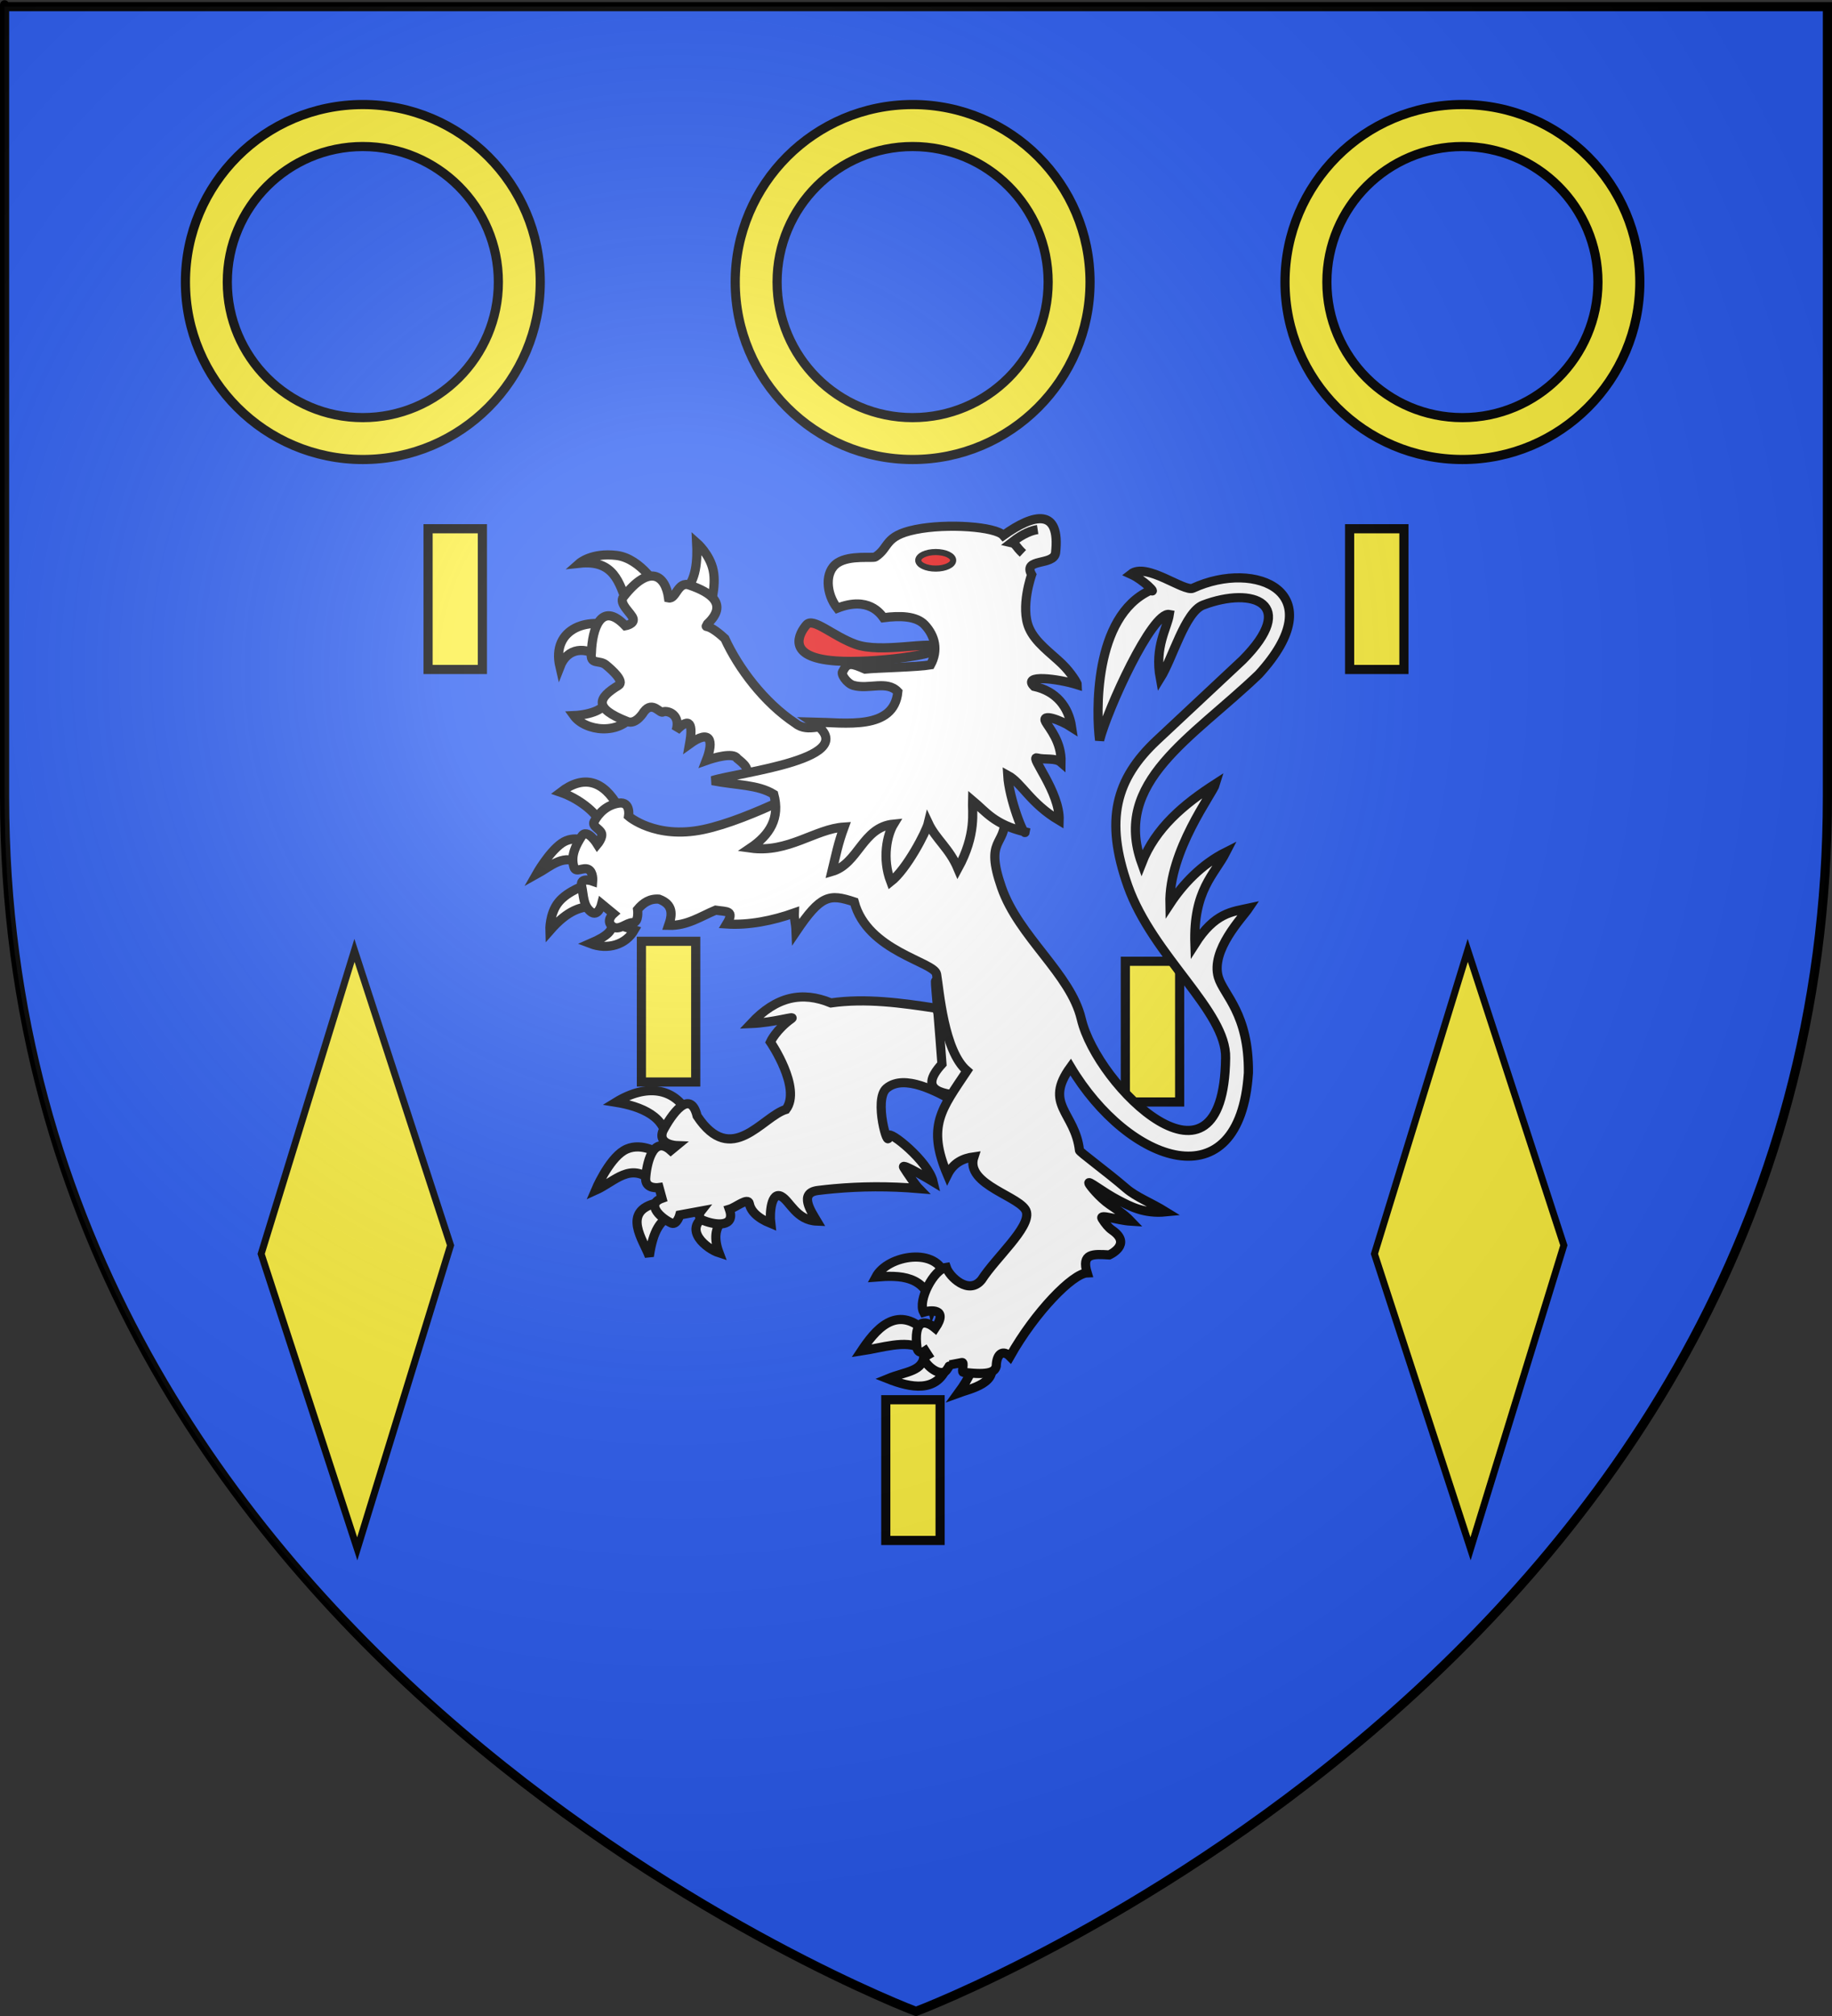 <?xml version="1.0" encoding="UTF-8" standalone="no"?>
<svg
   xmlns:dc="http://purl.org/dc/elements/1.1/"
   xmlns:cc="http://web.resource.org/cc/"
   xmlns:rdf="http://www.w3.org/1999/02/22-rdf-syntax-ns#"
   xmlns:svg="http://www.w3.org/2000/svg"
   xmlns="http://www.w3.org/2000/svg"
   xmlns:xlink="http://www.w3.org/1999/xlink"
   xmlns:sodipodi="http://sodipodi.sourceforge.net/DTD/sodipodi-0.dtd"
   xmlns:inkscape="http://www.inkscape.org/namespaces/inkscape"
   height="660"
   width="600"
   version="1.0"
   id="svg2"
   sodipodi:version="0.32"
   inkscape:version="0.44.1"
   sodipodi:docname="Blason ville fr Saint-Hilarion (Yvelines).svg"
   sodipodi:docbase="C:\Documents and Settings\Standard\Mes documents\aaaOuiqui\Blasons\Blasons Yvelines svg"
   inkscape:export-filename="/Users/olivier/Desktop/Blason Rouge/Blason_Vide_3D.png"
   inkscape:export-xdpi="144"
   inkscape:export-ydpi="144">
  <rect width="100%" height="100%" fill="#333333" stroke="none"/>
  <sodipodi:namedview
     inkscape:window-height="712"
     inkscape:window-width="1024"
     inkscape:pageshadow="2"
     inkscape:pageopacity="0.0"
     guidetolerance="10.0"
     gridtolerance="10.0"
     objecttolerance="10.0"
     borderopacity="1.0"
     bordercolor="#666666"
     pagecolor="#ffffff"
     id="base"
     showgrid="false"
     height="660px"
     inkscape:zoom="0.70710678"
     inkscape:cx="402.09776"
     inkscape:cy="342.18878"
     inkscape:window-x="-4"
     inkscape:window-y="-4"
     inkscape:current-layer="layer4"
     showguides="true"
     inkscape:guide-bbox="true" />
  <desc
     id="desc4">Flag of Canton of Valais (Wallis)</desc>
  <defs
     id="defs6">
    <linearGradient
       id="linearGradient2893">
      <stop
         style="stop-color:white;stop-opacity:0.314;"
         offset="0"
         id="stop2895" />
      <stop
         id="stop2897"
         offset="0.19"
         style="stop-color:white;stop-opacity:0.251;" />
      <stop
         style="stop-color:#6b6b6b;stop-opacity:0.125;"
         offset="0.6"
         id="stop2901" />
      <stop
         style="stop-color:black;stop-opacity:0.125;"
         offset="1"
         id="stop2899" />
    </linearGradient>
    <linearGradient
       id="linearGradient2885">
      <stop
         id="stop2887"
         offset="0"
         style="stop-color:white;stop-opacity:1;" />
      <stop
         style="stop-color:white;stop-opacity:1;"
         offset="0.229"
         id="stop2891" />
      <stop
         id="stop2889"
         offset="1"
         style="stop-color:black;stop-opacity:1;" />
    </linearGradient>
    <linearGradient
       id="linearGradient2955">
      <stop
         id="stop2867"
         offset="0"
         style="stop-color:#fd0000;stop-opacity:1;" />
      <stop
         style="stop-color:#e77275;stop-opacity:0.659;"
         offset="0.5"
         id="stop2873" />
      <stop
         style="stop-color:black;stop-opacity:0.323;"
         offset="1"
         id="stop2959" />
    </linearGradient>
    <radialGradient
       inkscape:collect="always"
       xlink:href="#linearGradient2955"
       id="radialGradient2961"
       cx="225.524"
       cy="218.901"
       fx="225.524"
       fy="218.901"
       r="300"
       gradientTransform="matrix(-4.167939e-4,2.183,-1.884,-3.599562e-4,615.597,-289.121)"
       gradientUnits="userSpaceOnUse" />
    <polygon
       id="star"
       transform="scale(53,53)"
       points="0,-1 0.588,0.809 -0.951,-0.309 0.951,-0.309 -0.588,0.809 0,-1 " />
    <clipPath
       id="clip">
      <path
         d="M 0,-200 L 0,600 L 300,600 L 300,-200 L 0,-200 z "
         id="path10" />
    </clipPath>
    <radialGradient
       inkscape:collect="always"
       xlink:href="#linearGradient2955"
       id="radialGradient1911"
       gradientUnits="userSpaceOnUse"
       gradientTransform="matrix(-4.167939e-4,2.183,-1.884,-3.599562e-4,615.597,-289.121)"
       cx="225.524"
       cy="218.901"
       fx="225.524"
       fy="218.901"
       r="300" />
    <radialGradient
       inkscape:collect="always"
       xlink:href="#linearGradient2955"
       id="radialGradient2865"
       gradientUnits="userSpaceOnUse"
       gradientTransform="matrix(0,1.749,-1.593,-1.049767e-7,551.788,-191.29)"
       cx="225.524"
       cy="218.901"
       fx="225.524"
       fy="218.901"
       r="300" />
    <radialGradient
       inkscape:collect="always"
       xlink:href="#linearGradient2955"
       id="radialGradient2871"
       gradientUnits="userSpaceOnUse"
       gradientTransform="matrix(0,1.386,-1.323,-5.741131e-8,-158.082,-109.541)"
       cx="225.524"
       cy="218.901"
       fx="225.524"
       fy="218.901"
       r="300" />
    <radialGradient
       inkscape:collect="always"
       xlink:href="#linearGradient2893"
       id="radialGradient3163"
       gradientUnits="userSpaceOnUse"
       gradientTransform="matrix(1.353,0,0,1.349,-77.629,-85.747)"
       cx="221.445"
       cy="226.331"
       fx="221.445"
       fy="226.331"
       r="300" />
    <linearGradient
       id="linearGradient8814">
      <stop
         id="stop8816"
         offset="0"
         style="stop-color:white;stop-opacity:0.314" />
      <stop
         id="stop8818"
         offset="0.19"
         style="stop-color:white;stop-opacity:0.251" />
      <stop
         id="stop8820"
         offset="0.6"
         style="stop-color:#6b6b6b;stop-opacity:0.125" />
      <stop
         id="stop8822"
         offset="1"
         style="stop-color:black;stop-opacity:0.125" />
    </linearGradient>
    <linearGradient
       id="linearGradient8806">
      <stop
         id="stop8808"
         offset="0"
         style="stop-color:white;stop-opacity:1" />
      <stop
         id="stop8810"
         offset="0.229"
         style="stop-color:white;stop-opacity:1" />
      <stop
         id="stop8812"
         offset="1"
         style="stop-color:black;stop-opacity:1" />
    </linearGradient>
    <linearGradient
       id="linearGradient8798">
      <stop
         id="stop8800"
         offset="0"
         style="stop-color:#fd0000;stop-opacity:1" />
      <stop
         id="stop8802"
         offset="0.5"
         style="stop-color:#e77275;stop-opacity:0.659" />
      <stop
         id="stop8804"
         offset="1"
         style="stop-color:black;stop-opacity:0.323" />
    </linearGradient>
    <radialGradient
       gradientTransform="matrix(-4.167939e-4,2.183,-1.884,-3.599562e-4,615.597,-289.121)"
       gradientUnits="userSpaceOnUse"
       xlink:href="#linearGradient2955"
       id="radialGradient8796"
       fy="218.901"
       fx="225.524"
       r="300"
       cy="218.901"
       cx="225.524" />
    <polygon
       id="polygon8794"
       transform="scale(53,53)"
       points="0,-1 0.588,0.809 -0.951,-0.309 0.951,-0.309 -0.588,0.809 0,-1 " />
    <clipPath
       id="clipPath8790">
      <path
         id="path8792"
         d="M 0,-200 L 0,600 L 300,600 L 300,-200 L 0,-200 z " />
    </clipPath>
    <radialGradient
       gradientTransform="matrix(-4.167939e-4,2.183,-1.884,-3.599562e-4,615.597,-289.121)"
       gradientUnits="userSpaceOnUse"
       xlink:href="#linearGradient2955"
       id="radialGradient8788"
       fy="218.901"
       fx="225.524"
       r="300"
       cy="218.901"
       cx="225.524" />
    <radialGradient
       gradientTransform="matrix(0,1.749,-1.593,-1.049767e-7,551.788,-191.29)"
       gradientUnits="userSpaceOnUse"
       xlink:href="#linearGradient2955"
       id="radialGradient8786"
       fy="218.901"
       fx="225.524"
       r="300"
       cy="218.901"
       cx="225.524" />
    <radialGradient
       gradientTransform="matrix(0,1.386,-1.323,-5.741131e-8,-158.082,-109.541)"
       gradientUnits="userSpaceOnUse"
       xlink:href="#linearGradient2955"
       id="radialGradient8784"
       fy="218.901"
       fx="225.524"
       r="300"
       cy="218.901"
       cx="225.524" />
    <radialGradient
       gradientTransform="matrix(1.353,0,0,1.349,-77.629,-85.747)"
       gradientUnits="userSpaceOnUse"
       xlink:href="#linearGradient2893"
       id="radialGradient8782"
       fy="226.331"
       fx="221.445"
       r="300"
       cy="226.331"
       cx="221.445" />
    <linearGradient
       x1="107.75"
       y1="191.963"
       x2="139.396"
       y2="166.385"
       id="linearGradient1800"
       xlink:href="#linearGradient1732"
       gradientUnits="userSpaceOnUse"
       gradientTransform="translate(-1.428571e-5,-5.714286e-5)" />
    <linearGradient
       x1="82.143"
       y1="264.167"
       x2="113.69"
       y2="258.413"
       id="linearGradient1590"
       xlink:href="#linearGradient1732"
       gradientUnits="userSpaceOnUse"
       gradientTransform="translate(-1.428571e-5,-5.714286e-5)" />
    <linearGradient
       x1="84.127"
       y1="260.595"
       x2="115.675"
       y2="257.619"
       id="linearGradient1598"
       xlink:href="#linearGradient1732"
       gradientUnits="userSpaceOnUse"
       gradientTransform="translate(-1.428571e-5,-5.714286e-5)" />
    <linearGradient
       x1="88.492"
       y1="297.103"
       x2="118.056"
       y2="280.635"
       id="linearGradient1606"
       xlink:href="#linearGradient1732"
       gradientUnits="userSpaceOnUse"
       gradientTransform="translate(-1.428571e-5,-5.714286e-5)" />
    <linearGradient
       x1="118.452"
       y1="312.778"
       x2="136.325"
       y2="294.722"
       id="linearGradient1614"
       xlink:href="#linearGradient1732"
       gradientUnits="userSpaceOnUse"
       gradientTransform="translate(-1.428571e-5,-5.714286e-5)" />
    <linearGradient
       x1="131.151"
       y1="395.317"
       x2="166.667"
       y2="415.357"
       id="linearGradient1622"
       xlink:href="#linearGradient1732"
       gradientUnits="userSpaceOnUse"
       gradientTransform="translate(-1.428571e-5,-5.714286e-5)" />
    <linearGradient
       x1="107.143"
       y1="225.278"
       x2="130.357"
       y2="242.341"
       id="linearGradient1582"
       xlink:href="#linearGradient1732"
       gradientUnits="userSpaceOnUse"
       gradientTransform="translate(-1.428571e-5,-5.714286e-5)" />
    <linearGradient
       x1="143.651"
       y1="488.968"
       x2="163.889"
       y2="454.048"
       id="linearGradient1642"
       xlink:href="#linearGradient1732"
       gradientUnits="userSpaceOnUse"
       gradientTransform="translate(-1.428571e-5,-5.714286e-5)" />
    <linearGradient
       x1="186.508"
       y1="491.746"
       x2="186.508"
       y2="458.413"
       id="linearGradient1650"
       xlink:href="#linearGradient1732"
       gradientUnits="userSpaceOnUse"
       gradientTransform="translate(-1.428571e-5,-5.714286e-5)" />
    <linearGradient
       x1="292.857"
       y1="493.73"
       x2="321.825"
       y2="513.175"
       id="linearGradient1658"
       xlink:href="#linearGradient1732"
       gradientUnits="userSpaceOnUse"
       gradientTransform="translate(-1.428571e-5,-5.714286e-5)" />
    <linearGradient
       x1="266.27"
       y1="534.206"
       x2="312.302"
       y2="534.603"
       id="linearGradient1666"
       xlink:href="#linearGradient1732"
       gradientUnits="userSpaceOnUse"
       gradientTransform="translate(-1.428571e-5,-5.714286e-5)" />
    <linearGradient
       x1="300"
       y1="566.746"
       x2="319.151"
       y2="547.595"
       id="linearGradient1674"
       xlink:href="#linearGradient1732"
       gradientUnits="userSpaceOnUse"
       gradientTransform="translate(-1.428571e-5,-5.714286e-5)" />
    <linearGradient
       x1="337.302"
       y1="571.111"
       x2="341.27"
       y2="546.905"
       id="linearGradient1682"
       xlink:href="#linearGradient1732"
       gradientUnits="userSpaceOnUse"
       gradientTransform="translate(-1.428571e-5,-5.714286e-5)" />
    <linearGradient
       x1="241.143"
       y1="51.421"
       x2="243.124"
       y2="48.303"
       id="linearGradient1397"
       xlink:href="#linearGradient1732"
       gradientUnits="userSpaceOnUse"
       gradientTransform="translate(75.923,47.102)" />
    <linearGradient
       id="linearGradient1732">
      <stop
         style="stop-color:white;stop-opacity:1"
         offset="0"
         id="stop1734" />
      <stop
         style="stop-color:white;stop-opacity:1"
         offset="1"
         id="stop1736" />
    </linearGradient>
    <linearGradient
       x1="177.338"
       y1="217.778"
       x2="211.83"
       y2="213.55"
       id="linearGradient1549"
       xlink:href="#linearGradient1732"
       gradientUnits="userSpaceOnUse"
       gradientTransform="translate(-1.428571e-5,-5.714286e-5)" />
    <linearGradient
       x1="124.585"
       y1="115.64"
       x2="157.2"
       y2="137.971"
       id="linearGradient1551"
       xlink:href="#linearGradient1732"
       gradientUnits="userSpaceOnUse"
       gradientTransform="translate(-1.428571e-5,-5.714286e-5)" />
    <linearGradient
       x1="87.547"
       y1="139.21"
       x2="124.361"
       y2="137.971"
       id="linearGradient1553"
       xlink:href="#linearGradient1732"
       gradientUnits="userSpaceOnUse"
       gradientTransform="translate(-1.428571e-5,-5.714286e-5)" />
    <linearGradient
       x1="112.239"
       y1="75.234"
       x2="137.605"
       y2="90.412"
       id="linearGradient1555"
       xlink:href="#linearGradient1732"
       gradientUnits="userSpaceOnUse"
       gradientTransform="translate(-1.428571e-5,-5.714286e-5)" />
    <linearGradient
       x1="179.583"
       y1="75.234"
       x2="193.021"
       y2="101.814"
       id="linearGradient1557"
       xlink:href="#linearGradient1732"
       gradientUnits="userSpaceOnUse"
       gradientTransform="translate(-1.428571e-5,-5.714286e-5)" />
    <linearGradient
       x1="270.496"
       y1="176.249"
       x2="296.929"
       y2="185.716"
       id="linearGradient1559"
       xlink:href="#linearGradient1732"
       gradientUnits="userSpaceOnUse"
       gradientTransform="translate(-1.428571e-5,-5.714286e-5)" />
    <linearGradient
       x1="94.281"
       y1="496.131"
       x2="124.137"
       y2="467.622"
       id="linearGradient1561"
       xlink:href="#linearGradient1732"
       gradientUnits="userSpaceOnUse"
       gradientTransform="translate(-1.428571e-5,-5.714286e-5)" />
    <linearGradient
       x1="171"
       y1="92.5"
       x2="180"
       y2="96.5"
       id="linearGradient2433"
       xlink:href="#linearGradient1732"
       gradientUnits="userSpaceOnUse" />
    <radialGradient
       r="300"
       fy="226.331"
       fx="221.445"
       cy="226.331"
       cx="221.445"
       gradientTransform="matrix(1.353,0,0,1.349,-77.629,-85.747)"
       gradientUnits="userSpaceOnUse"
       id="radialGradient2992"
       xlink:href="#linearGradient2893"
       inkscape:collect="always" />
    <radialGradient
       r="300"
       fy="218.901"
       fx="225.524"
       cy="218.901"
       cx="225.524"
       gradientTransform="matrix(0,1.386,-1.323,-5.741131e-8,-158.082,-109.541)"
       gradientUnits="userSpaceOnUse"
       id="radialGradient2990"
       xlink:href="#linearGradient2955"
       inkscape:collect="always" />
    <radialGradient
       r="300"
       fy="218.901"
       fx="225.524"
       cy="218.901"
       cx="225.524"
       gradientTransform="matrix(0,1.749,-1.593,-1.049767e-7,551.788,-191.29)"
       gradientUnits="userSpaceOnUse"
       id="radialGradient2988"
       xlink:href="#linearGradient2955"
       inkscape:collect="always" />
    <radialGradient
       r="300"
       fy="218.901"
       fx="225.524"
       cy="218.901"
       cx="225.524"
       gradientTransform="matrix(-4.167939e-4,2.183,-1.884,-3.599562e-4,615.597,-289.121)"
       gradientUnits="userSpaceOnUse"
       id="radialGradient2986"
       xlink:href="#linearGradient2955"
       inkscape:collect="always" />
    <clipPath
       id="clipPath2982">
      <path
         id="path2984"
         d="M 0,-200 L 0,600 L 300,600 L 300,-200 L 0,-200 z " />
    </clipPath>
    <polygon
       points="0,-1 0.588,0.809 -0.951,-0.309 0.951,-0.309 -0.588,0.809 0,-1 "
       transform="scale(53,53)"
       id="polygon2980" />
    <radialGradient
       gradientUnits="userSpaceOnUse"
       gradientTransform="matrix(-4.167939e-4,2.183,-1.884,-3.599562e-4,615.597,-289.121)"
       r="300"
       fy="218.901"
       fx="225.524"
       cy="218.901"
       cx="225.524"
       id="radialGradient2978"
       xlink:href="#linearGradient2955"
       inkscape:collect="always" />
    <linearGradient
       id="linearGradient2970">
      <stop
         style="stop-color:#fd0000;stop-opacity:1;"
         offset="0"
         id="stop2972" />
      <stop
         id="stop2974"
         offset="0.5"
         style="stop-color:#e77275;stop-opacity:0.659;" />
      <stop
         id="stop2976"
         offset="1"
         style="stop-color:black;stop-opacity:0.323;" />
    </linearGradient>
    <linearGradient
       id="linearGradient2962">
      <stop
         style="stop-color:white;stop-opacity:1;"
         offset="0"
         id="stop2964" />
      <stop
         id="stop2966"
         offset="0.229"
         style="stop-color:white;stop-opacity:1;" />
      <stop
         style="stop-color:black;stop-opacity:1;"
         offset="1"
         id="stop2968" />
    </linearGradient>
    <linearGradient
       id="linearGradient2952">
      <stop
         id="stop2954"
         offset="0"
         style="stop-color:white;stop-opacity:0.314;" />
      <stop
         style="stop-color:white;stop-opacity:0.251;"
         offset="0.19"
         id="stop2956" />
      <stop
         id="stop2958"
         offset="0.6"
         style="stop-color:#6b6b6b;stop-opacity:0.125;" />
      <stop
         id="stop2960"
         offset="1"
         style="stop-color:black;stop-opacity:0.125;" />
    </linearGradient>
  </defs>
  <g
     inkscape:groupmode="layer"
     id="layer3"
     inkscape:label="Fond écu"
     style="display:inline"
     sodipodi:insensitive="true">
    <path
       id="path11575"
       style="fill:#2b5df2;fill-opacity:0.994;fill-rule:evenodd;stroke:none;stroke-width:1px;stroke-linecap:butt;stroke-linejoin:miter;stroke-opacity:1;display:inline"
       d="M 299,658.5 C 299,658.5 597.5,546.18 597.5,260.728 C 597.5,-24.723 597.5,2.176 597.5,2.176 L 0.5,2.176 L 0.5,260.728 C 0.5,546.18 299,658.5 299,658.5 z "
       sodipodi:nodetypes="cccccc" />
  </g>
  <g
     inkscape:groupmode="layer"
     id="layer4"
     inkscape:label="Meubles"
     style="display:inline"
     sodipodi:insensitive="true">
    <g
       id="g5865"
       transform="matrix(0.903,0,0,0.903,31.355,-19.65)"
       style="stroke-width:3.321;stroke-miterlimit:4;stroke-dasharray:none">
      <path
         id="path4968"
         d="M 96.877,59.665 C 61.358,59.665 32.533,88.489 32.533,124.009 C 32.533,159.528 61.358,188.352 96.877,188.352 C 132.396,188.352 161.221,159.528 161.221,124.009 C 161.221,88.489 132.396,59.665 96.877,59.665 z M 96.877,74.884 C 124.005,74.884 146.033,96.881 146.033,124.009 C 146.033,151.137 124.005,173.165 96.877,173.165 C 69.749,173.165 47.721,151.137 47.721,124.009 C 47.721,96.881 69.749,74.884 96.877,74.884 z "
         style="fill:#fcef3c;fill-opacity:1;stroke:black;stroke-width:3.321;stroke-miterlimit:4;stroke-dasharray:none;stroke-opacity:1" />
      <path
         id="path5863"
         d="M 495.685,59.665 C 460.166,59.665 431.341,88.489 431.341,124.009 C 431.341,159.528 460.166,188.352 495.685,188.352 C 531.205,188.352 560.029,159.528 560.029,124.009 C 560.029,88.489 531.205,59.665 495.685,59.665 z M 495.685,74.884 C 522.813,74.884 544.841,96.881 544.841,124.009 C 544.841,151.137 522.813,173.165 495.685,173.165 C 468.557,173.165 446.529,151.137 446.529,124.009 C 446.529,96.881 468.557,74.884 495.685,74.884 z "
         style="fill:#fcef3c;fill-opacity:1;stroke:black;stroke-width:3.321;stroke-miterlimit:4;stroke-dasharray:none;stroke-opacity:1" />
      <path
         style="fill:#fcef3c;fill-opacity:1;stroke:black;stroke-width:3.321;stroke-miterlimit:4;stroke-dasharray:none;stroke-opacity:1"
         d="M 296.281,59.665 C 260.762,59.665 231.937,88.489 231.937,124.009 C 231.937,159.528 260.762,188.352 296.281,188.352 C 331.8,188.352 360.625,159.528 360.625,124.009 C 360.625,88.489 331.8,59.665 296.281,59.665 z M 296.281,74.884 C 323.409,74.884 345.437,96.881 345.437,124.009 C 345.437,151.137 323.409,173.165 296.281,173.165 C 269.153,173.165 247.125,151.137 247.125,124.009 C 247.125,96.881 269.153,74.884 296.281,74.884 z "
         id="path5861" />
    </g>
    <g
       id="g5874"
       transform="translate(1.021,0)"
       style="stroke-width:3;stroke-miterlimit:4;stroke-dasharray:none">
      <rect
         transform="matrix(0.294,-0.956,0.31,0.951,0,0)"
         y="349.824"
         x="-81.402"
         height="101.526"
         width="103.93"
         id="rect5870"
         style="fill:#fcef3c;fill-opacity:1;stroke:black;stroke-width:3.952;stroke-miterlimit:4;stroke-dasharray:none;stroke-opacity:1" />
      <rect
         style="fill:#fcef3c;fill-opacity:1;stroke:black;stroke-width:3.952;stroke-miterlimit:4;stroke-dasharray:none;stroke-opacity:1"
         id="rect5872"
         width="103.93"
         height="101.526"
         x="520.642"
         y="955.023"
         transform="matrix(0.294,-0.956,0.31,0.951,0,0)" />
    </g>
    <rect
       style="fill:#fcef3c;fill-opacity:1;stroke:black;stroke-width:3;stroke-miterlimit:4;stroke-dasharray:none;stroke-opacity:1"
       id="rect5884"
       width="17.788"
       height="46.072"
       x="290.106"
       y="458.246" />
    <rect
       style="fill:#fcef3c;fill-opacity:1;stroke:black;stroke-width:3;stroke-miterlimit:4;stroke-dasharray:none;stroke-opacity:1"
       id="rect5900"
       width="17.788"
       height="46.072"
       x="442.013"
       y="173.102" />
    <rect
       style="fill:#fcef3c;fill-opacity:1;stroke:black;stroke-width:3;stroke-miterlimit:4;stroke-dasharray:none;stroke-opacity:1"
       id="rect5902"
       width="17.788"
       height="46.072"
       x="140.199"
       y="173.102" />
    <rect
       style="fill:#fcef3c;fill-opacity:1;stroke:black;stroke-width:3;stroke-miterlimit:4;stroke-dasharray:none;stroke-opacity:1"
       id="rect5904"
       width="17.788"
       height="46.072"
       x="210.067"
       y="308.159" />
    <rect
       style="fill:#fcef3c;fill-opacity:1;stroke:black;stroke-width:3;stroke-miterlimit:4;stroke-dasharray:none;stroke-opacity:1"
       id="rect5906"
       width="17.788"
       height="46.072"
       x="368.559"
       y="314.703" />
  </g>
  <g
     inkscape:groupmode="layer"
     id="layer5"
     inkscape:label="Lion"
     style="display:inline"
     sodipodi:insensitive="true">
    <g
       id="g8627">
      <path
         d="M 207.687,233.495 C 203.044,240.947 191.601,239.385 187.944,234.294 C 187.944,234.294 195.284,234.022 197.874,230.922 C 201.389,226.715 202.054,226.341 202.57,227.257 L 207.687,233.495 z "
         style="fill:white;fill-opacity:1;fill-rule:evenodd;stroke:black;stroke-width:3;stroke-linecap:butt;stroke-linejoin:miter;stroke-miterlimit:4;stroke-dasharray:none;stroke-opacity:1;display:inline"
         id="path1994"
         sodipodi:nodetypes="ccscc" />
      <path
         d="M 196.812,215.422 C 191.825,211.526 185.81,211.972 183.378,218.301 C 180.419,205.627 193.054,201.22 203.849,205.986 L 196.812,215.422 z "
         style="fill:white;fill-opacity:1;fill-rule:evenodd;stroke:black;stroke-width:3;stroke-linecap:butt;stroke-linejoin:miter;stroke-miterlimit:4;stroke-dasharray:none;stroke-opacity:1;display:inline"
         id="path1996"
         sodipodi:nodetypes="cccc" />
      <path
         d="M 205.448,197.83 C 202.833,190.674 201.027,183.182 189.775,184.396 C 189.775,184.396 193.778,180.851 201.93,181.837 C 210.042,182.818 215.953,192.867 215.524,193.032 L 205.448,197.83 z "
         style="fill:white;fill-opacity:1;fill-rule:evenodd;stroke:black;stroke-width:3;stroke-linecap:butt;stroke-linejoin:miter;stroke-miterlimit:4;stroke-dasharray:none;stroke-opacity:1;display:inline"
         id="path1998"
         sodipodi:nodetypes="ccscc" />
      <path
         d="M 224.001,193.512 C 228.113,190.256 228.442,183.229 228.159,177.678 C 228.159,177.678 232.517,181.477 233.596,186.795 C 234.676,192.112 232.477,198.949 232.477,198.949 L 224.001,193.512 z "
         style="fill:white;fill-opacity:1;fill-rule:evenodd;stroke:black;stroke-width:3;stroke-linecap:butt;stroke-linejoin:miter;stroke-miterlimit:4;stroke-dasharray:none;stroke-opacity:1;display:inline"
         id="path2000"
         sodipodi:nodetypes="ccscc" />
      <path
         d="M 249.43,256.685 L 243.832,253.926 C 245.862,251.764 243.545,250.036 241.433,248.288 C 240.179,246.211 233.852,248.073 231.323,248.971 C 233.916,242.315 232.651,238.622 225.842,243.555 C 226.985,237.235 226.112,234.356 221.435,239.17 C 222.997,234.198 219.075,232.54 217.203,233.015 C 216.318,234.048 213.828,229.162 210.886,233.015 C 210.886,233.015 208.327,237.413 205.448,236.213 C 194.112,231.788 195.907,228.441 202.57,224.379 C 204.643,223.114 200.571,219.421 198.411,217.661 C 196.252,215.902 193.134,217.821 193.693,213.663 C 193.917,206.134 196.793,196.431 204.809,204.867 C 204.809,204.867 207.907,204.307 207.338,202.488 C 206.768,200.669 202.53,197.59 204.169,195.431 C 212.825,184.346 217.944,188.402 218.963,195.751 C 221.482,196.27 221.941,190.033 225.92,191.592 C 232.631,193.9 238.615,197.723 231.733,204.218 C 230.733,206.299 230.91,203.084 237.384,209.04 C 241.871,218.797 250.232,229.974 260.537,236.809 C 264.824,240.242 269.97,236.26 272.81,238.557 C 275.65,240.853 277.418,242.291 277.418,242.291 L 249.43,256.685 z "
         style="fill:white;fill-opacity:1;fill-rule:evenodd;stroke:black;stroke-width:3;stroke-linecap:butt;stroke-linejoin:miter;stroke-miterlimit:4;stroke-dasharray:none;stroke-opacity:1;display:inline"
         id="path2002"
         sodipodi:nodetypes="cccccccccssccsccccccscc" />
      <path
         d="M 218.088,374.087 C 218.707,365.652 209.803,362.156 201.69,360.856 C 211.75,354.688 220.818,356.2 225.212,364.362 L 218.088,374.087 z "
         style="fill:white;fill-opacity:1;fill-rule:evenodd;stroke:black;stroke-width:3;stroke-linecap:butt;stroke-linejoin:miter;stroke-miterlimit:4;stroke-dasharray:none;stroke-opacity:1;display:inline"
         id="path2004"
         sodipodi:nodetypes="cccc" />
      <path
         d="M 213.79,386.753 C 206.352,380.251 201.449,386.813 195.017,389.694 C 195.017,389.694 199.202,379.77 204.291,376.688 C 209.38,373.607 215.373,377.367 215.373,377.367 L 213.79,386.753 z "
         style="fill:white;fill-opacity:1;fill-rule:evenodd;stroke:black;stroke-width:3;stroke-linecap:butt;stroke-linejoin:miter;stroke-miterlimit:4;stroke-dasharray:none;stroke-opacity:1;display:inline"
         id="path2006" />
      <path
         d="M 219.445,398.175 C 216.44,399.575 213.867,402.703 212.659,411.294 C 210.833,406.196 203.292,396.422 215.288,393.793 L 219.445,398.175 z "
         style="fill:white;fill-opacity:1;fill-rule:evenodd;stroke:black;stroke-width:3;stroke-linecap:butt;stroke-linejoin:miter;stroke-miterlimit:4;stroke-dasharray:none;stroke-opacity:1;display:inline"
         id="path2008"
         sodipodi:nodetypes="cccc" />
      <path
         d="M 236.634,399.532 C 234.075,402.141 233.841,405.745 235.503,410.163 C 231.375,408.848 223.657,402.506 230.98,398.175 L 236.634,399.532 z "
         style="fill:white;fill-opacity:1;fill-rule:evenodd;stroke:black;stroke-width:3;stroke-linecap:butt;stroke-linejoin:miter;stroke-miterlimit:4;stroke-dasharray:none;stroke-opacity:1;display:inline"
         id="path2010"
         sodipodi:nodetypes="cccc" />
      <path
         d="M 272.135,328.341 C 262.732,324.469 254.277,326.161 245.95,335.094 C 253.681,334.776 260.706,332.416 259.235,333.467 C 254.154,337.095 252.311,341.13 252.311,341.13 C 252.311,341.13 262.62,356.242 257.423,363.199 C 249.619,365.532 239.574,382.332 228.319,365.354 C 226.02,356.074 219.794,365.08 217.115,370.234 C 215.309,374.808 221.604,375.043 221.604,375.043 L 219.68,376.628 C 213.772,371.285 211.649,381.422 211.451,385.997 C 211.531,389.436 215.851,388.794 215.851,388.794 L 216.812,392.303 C 211.158,394.326 216.897,399.094 220.001,400.46 C 221.74,401.02 222.637,397.753 222.637,397.753 L 229.601,396.471 C 229.601,396.471 227.835,398.699 230.634,399.659 C 234.519,401.175 240.958,401.813 238.881,395.901 C 241.042,395.263 245.024,391.84 245.429,394.082 C 245.826,396.282 247.855,398.668 252.425,400.54 C 252,397.048 252.616,389.986 255.877,391.677 C 258.695,393.139 260.78,399.5 267.546,399.773 C 265.692,396.658 261.463,390.535 267.868,389.737 C 269.618,389.519 271.387,389.33 273.176,389.169 C 281.903,388.384 291.104,388.29 300.936,389.114 C 299.98,388.138 297.052,383.954 295.972,382.161 C 294.885,380.354 305.596,386.854 305.596,386.854 C 304.004,380.095 291.042,369.794 291.042,371.845 C 291.042,377.025 286.028,359.953 290.342,356.307 C 296.241,351.322 307.228,357.712 312.122,360.26 C 314.482,357.646 318.208,353.461 316.699,350.57 C 313.777,344.971 309.109,337.987 306.743,330.105 C 295.34,328.358 283.648,326.71 272.135,328.341 z "
         style="fill:white;fill-opacity:1;fill-rule:evenodd;stroke:black;stroke-width:3;stroke-linecap:butt;stroke-linejoin:miter;stroke-miterlimit:4;stroke-dasharray:none;stroke-opacity:1;display:inline"
         id="path2012"
         sodipodi:nodetypes="ccsccccccccccccccscscsscsssscscc" />
      <path
         d="M 196.714,269.593 C 195.318,265.928 189.426,261.363 183.594,259.373 C 191.195,253.51 197.684,255.533 202.509,264.178 L 196.714,269.593 z "
         style="fill:white;fill-opacity:1;fill-rule:evenodd;stroke:black;stroke-width:3;stroke-linecap:butt;stroke-linejoin:miter;stroke-miterlimit:4;stroke-dasharray:none;stroke-opacity:1;display:inline"
         id="path2014"
         sodipodi:nodetypes="cccc" />
      <path
         d="M 190.607,283.051 C 184.783,279.019 180.4,283.633 175.679,286.217 C 175.679,286.217 179.756,278.993 183.94,276.067 C 188.002,273.226 192.416,275.587 192.416,275.587 L 190.607,283.051 z "
         style="fill:white;fill-opacity:1;fill-rule:evenodd;stroke:black;stroke-width:3;stroke-linecap:butt;stroke-linejoin:miter;stroke-miterlimit:4;stroke-dasharray:none;stroke-opacity:1;display:inline"
         id="path2016"
         sodipodi:nodetypes="ccscc" />
      <path
         d="M 194.565,296.735 C 190.46,296.774 186.09,297.767 180.09,304.651 C 180.09,304.651 179.892,299.138 182.917,295.377 C 185.942,291.617 192.19,289.61 192.19,289.61 L 194.565,296.735 z "
         style="fill:white;fill-opacity:1;fill-rule:evenodd;stroke:black;stroke-width:3;stroke-linecap:butt;stroke-linejoin:miter;stroke-miterlimit:4;stroke-dasharray:none;stroke-opacity:1;display:inline"
         id="path2018" />
      <path
         d="M 200.585,302.177 C 200.502,304.558 199.482,306.222 193.299,308.896 C 199.042,311.091 204.96,309.318 207.756,304.439 L 200.585,302.177 z "
         style="fill:white;fill-opacity:1;fill-rule:evenodd;stroke:black;stroke-width:3;stroke-linecap:butt;stroke-linejoin:miter;stroke-miterlimit:4;stroke-dasharray:none;stroke-opacity:1;display:inline"
         id="path2020"
         sodipodi:nodetypes="cccc" />
      <path
         d="M 317.38,445.643 C 319.375,446.923 317.811,450.614 313.83,456.077 C 317.336,454.785 328.343,452.631 323.713,445.191 L 317.38,445.643 z "
         style="fill:white;fill-opacity:1;fill-rule:evenodd;stroke:black;stroke-width:3;stroke-linecap:butt;stroke-linejoin:miter;stroke-miterlimit:4;stroke-dasharray:none;stroke-opacity:1;display:inline"
         id="path2022"
         sodipodi:nodetypes="cccc" />
      <path
         d="M 302.734,443.24 C 302.482,449.108 296.948,448.829 290.746,451.383 C 298.333,454.399 306.695,455.993 310.142,447.482 L 302.734,443.24 z "
         style="fill:white;fill-opacity:1;fill-rule:evenodd;stroke:black;stroke-width:3;stroke-linecap:butt;stroke-linejoin:miter;stroke-miterlimit:4;stroke-dasharray:none;stroke-opacity:1;display:inline"
         id="path2024"
         sodipodi:nodetypes="cccc" />
      <path
         d="M 301.547,441.375 C 296.576,438.575 288.798,441.274 282.096,442.28 C 286.391,435.832 293.494,426.618 303.131,435.947 L 301.547,441.375 z "
         style="fill:white;fill-opacity:1;fill-rule:evenodd;stroke:black;stroke-width:3;stroke-linecap:butt;stroke-linejoin:miter;stroke-miterlimit:4;stroke-dasharray:none;stroke-opacity:1;display:inline"
         id="path2026"
         sodipodi:nodetypes="cccc" />
      <path
         d="M 305.392,428.031 C 303.318,417.481 294.689,417.432 286.846,418.079 C 290.732,410.739 307.181,408.171 309.464,417.853 L 305.392,428.031 z "
         style="fill:white;fill-opacity:1;fill-rule:evenodd;stroke:black;stroke-width:3;stroke-linecap:butt;stroke-linejoin:miter;stroke-miterlimit:4;stroke-dasharray:none;stroke-opacity:1;display:inline"
         id="path2028"
         sodipodi:nodetypes="cccc" />
      <path
         d="M 308.5,348.333 C 299.947,357.742 309.955,358.128 316.042,358.938 C 318.363,356.322 318.066,353.188 316.699,350.57 C 304.89,327.868 304.858,298.825 308.5,348.333 z "
         style="fill:white;fill-opacity:1;fill-rule:evenodd;stroke:black;stroke-width:3;stroke-linecap:butt;stroke-linejoin:miter;stroke-miterlimit:4;stroke-dasharray:none;stroke-opacity:1"
         id="path3914"
         sodipodi:nodetypes="cccc" />
      <path
         d="M 269.656,255.231 C 269.656,255.231 246.021,268.295 230.301,271.575 C 214.582,274.855 205.874,267.218 205.874,267.218 C 205.874,267.218 206.666,262.355 202.708,262.921 C 198.749,263.486 196.035,266.201 194.565,269.028 C 193.83,270.441 196.318,271.289 196.954,272.689 C 197.59,274.088 195.653,276.393 195.653,276.393 C 195.653,276.393 192.303,270.95 190.494,273.777 C 188.684,276.605 186.762,280.11 188.006,283.955 C 188.628,285.878 190.946,283.786 192.657,284.606 C 194.367,285.426 194.113,288.479 194.113,288.479 C 194.113,288.479 189.815,286.952 190.494,290.062 C 191.172,293.172 190.946,296.395 193.434,298.431 C 195.922,300.466 197.053,295.943 197.053,295.943 L 200.898,299.109 C 200.898,299.109 198.297,301.371 200.446,303.181 C 202.594,304.99 205.082,302.046 207.231,302.046 C 209.38,302.046 208.814,297.749 208.814,297.749 C 210.626,295.568 212.811,294.132 215.826,294.356 C 220.556,296.119 220.223,299.4 218.992,302.951 C 225.027,303.109 229.448,300.037 234.372,297.975 C 238.091,298.541 240.709,297.973 237.991,302.498 C 245.157,302.979 253.061,301.404 260.157,298.88 C 260.063,301.192 260.597,301.676 260.722,304.986 C 268.865,292.924 271.631,292.55 279.773,295.264 C 284.046,311.508 306.041,314.859 306.736,318.928 C 307.689,324.503 309.111,344.091 316.701,350.565 C 308.32,363.137 303.516,368.637 310.291,384.605 C 312.213,380.709 315.341,379.222 318.963,378.724 C 315.832,388.015 335.015,391.799 336.182,396.818 C 337.379,401.971 326.228,411.62 321.473,418.984 C 317.291,424.161 310.909,417.935 309.916,414.913 C 305.844,415.516 300.473,425.724 302.495,429.575 C 304.51,428.925 310.831,428.133 306.297,434.816 C 302.686,431.788 299.173,432.185 300.339,441.359 C 300.904,443.675 303.023,442.239 303.023,442.239 L 303.928,443.639 C 303.086,444.178 302.271,443.404 302.624,444.828 C 303.16,446.988 308.117,451.176 310.069,448.467 C 310.82,447.423 311.051,446.819 311.081,446.824 L 315.04,446.067 C 315.967,445.889 314.845,449.09 315.449,449.244 C 324.398,450.398 325.858,448.954 326.283,447.266 C 326.379,443.113 328.53,441.795 330.787,444.092 C 338.989,429.521 351.312,416.898 356.056,416.722 C 354.093,410.265 357.944,410.515 363.294,410.841 C 363.294,410.841 371.039,407.37 364.199,402.699 C 363.095,401.945 361.998,400.624 360.963,398.975 C 359.895,397.271 365.882,399.518 370.386,399.796 C 368.18,397.467 364.653,395.217 363.426,394.367 C 360.022,392.009 356.951,388.137 356.656,387.47 C 356.014,386.022 361.054,390.229 366.441,393.01 C 370.048,394.872 374.685,397.45 381.839,396.739 C 377.042,393.769 372.155,391.943 368.8,389.044 C 362.461,383.569 353.259,376.915 353.539,376.573 C 352.101,364.105 341.661,361.653 350.628,349.321 C 369.583,381.075 406.086,394.036 408.869,351.243 C 409.064,331.785 400.75,325.745 399.03,319.918 C 396.416,311.062 407.015,300.233 408.982,297.3 C 403.537,298.483 397.842,298.81 391.34,309.061 C 390.766,291.346 397.738,286.359 401.533,278.943 C 393.433,282.996 387.313,289.605 383.155,295.928 C 382.764,278.386 397.189,259.821 398.125,256.588 C 387.653,263.334 378.414,271.067 373.924,282.598 C 364.336,255.854 390.191,241.881 412.247,220.767 C 436.805,193.908 411.289,183.057 390.702,192.559 C 387.813,193.893 375.412,183.962 370.38,187.963 C 374.408,189.779 379.168,194.544 376.778,193.252 C 357.98,201.779 359.033,233.754 360.127,242.34 C 362.626,232.392 377.335,200.086 382.969,201.163 C 382.295,205.597 378.074,211.693 379.998,222.057 C 384.075,215.533 388.083,200.337 394.048,198.077 C 410.435,191.868 425.372,197.603 406.946,216.102 L 378.9,242.339 C 365.374,254.992 361.749,268.439 369.401,290.062 C 377.553,313.1 401.786,331.088 401.405,346.381 C 400.741,396.026 359.342,355.73 354.134,333.602 C 350.662,318.853 333.636,306.715 328.01,290.515 C 322.384,274.315 329.367,277.17 329.141,267.671 C 328.915,258.171 327.105,252.517 327.105,252.517 L 269.656,255.231 z "
         style="fill:white;fill-opacity:1;fill-rule:evenodd;stroke:black;stroke-width:3;stroke-linecap:butt;stroke-linejoin:miter;stroke-miterlimit:4;stroke-dasharray:none;stroke-opacity:1;display:inline"
         id="path2030"
         sodipodi:nodetypes="cscssscssscssccssccccccccscccscccccccsscccccccsscssscscccscccccccscccccsccscssscc" />
      <path
         d="M 308.285,211.904 C 307.421,214.329 286.096,217.249 273.739,216.382 C 256.973,215.205 261.854,207.187 264.143,204.547 C 266.326,202.031 272.651,208.163 280.095,210.902 C 288.732,214.081 304.757,209.646 308.285,211.904 z "
         style="fill:#e20909;fill-opacity:0.995;fill-rule:evenodd;stroke:black;stroke-width:3;stroke-linecap:butt;stroke-linejoin:miter;stroke-miterlimit:4;stroke-dasharray:none;stroke-opacity:1;display:inline"
         id="path2032"
         sodipodi:nodetypes="csssc" />
      <path
         d="M 302.847,204.547 C 300.122,201.65 294.768,201.503 289.333,202.228 C 288.422,200.986 284.438,195.105 274.219,199.109 C 270.536,194.439 269.918,187.067 274.379,184.236 C 278.46,181.645 285.879,182.843 286.694,182.316 C 291.468,179.229 289.4,175.483 299.808,173.36 C 310.284,171.223 326.177,172.444 328.596,175.279 C 338.685,168.048 347.394,166.181 345.709,181.037 C 345.015,185.308 334.824,182.644 337.879,188.118 C 337.879,188.118 334.053,198.79 337.072,205.666 C 339.137,210.368 344.126,213.785 347.778,217.311 C 350.876,220.303 352.861,223.749 352.861,224.171 C 346.377,222.136 334.626,220.728 338.672,224.698 C 345.903,226.271 349.98,231.398 350.969,238.058 C 347.242,235.638 340.833,233.406 342.51,236.373 C 343.712,238.5 347.67,242.825 347.522,249.61 C 345.66,247.981 342.363,248.853 339.609,248.132 C 337.111,247.479 347.206,259.378 346.888,268.605 C 337.359,262.942 334.663,256.291 330.035,253.806 C 330.477,261.519 335.513,274.347 335.793,272.358 C 325.648,269.947 322.934,265.781 318.509,262.078 C 318.391,265.612 319.88,273.137 313.729,284.353 C 310.936,277.713 306.493,274.735 304.028,269.48 C 303.372,272.222 296.996,284.55 291.728,288.655 C 288.81,280.987 290.57,273.225 292.669,269.797 C 282.415,270.782 281.19,282.781 272.46,285.313 C 273.778,279.908 274.449,276.199 276.458,270.759 C 266.951,271.359 258.137,279.386 245.751,277.636 C 252.163,273.313 255.53,267.772 253.428,260.043 C 248.16,256.812 241.407,257.136 233.277,255.565 C 241.745,252.827 284.026,248.321 266.11,236.373 C 276.822,236.584 292.811,239.247 294.051,226.458 C 290.454,222.643 284.535,225.822 279.497,224.379 C 277.373,223.77 275.079,220.483 276.088,219.731 C 277.517,216.711 278.969,217.154 283.314,219.052 C 287.442,218.641 300.547,218.393 304.766,217.661 C 307.348,212.933 306.264,208.178 302.847,204.547 z "
         style="fill:white;fill-opacity:1;fill-rule:evenodd;stroke:black;stroke-width:3;stroke-linecap:butt;stroke-linejoin:miter;stroke-miterlimit:4;stroke-dasharray:none;stroke-opacity:1;display:inline"
         id="path2034"
         sodipodi:nodetypes="cccssscccsscccscscccccccccccccccscccc" />
      <path
         d="M 312.172,183.438 C 312.175,184.934 309.615,186.148 306.456,186.148 C 303.297,186.148 300.737,184.934 300.74,183.438 C 300.737,181.942 303.297,180.728 306.456,180.728 C 309.615,180.728 312.175,181.942 312.172,183.438 z "
         style="fill:#e20909;fill-opacity:0.995;fill-rule:evenodd;stroke:black;stroke-width:2;stroke-linecap:butt;stroke-linejoin:miter;stroke-miterlimit:4;stroke-dasharray:none;stroke-opacity:1;display:inline"
         id="path2036" />
      <path
         sodipodi:nodetypes="ccc"
         id="path2233"
         d="M 335.009,181.157 C 332.539,178.848 332.793,178.014 331.245,177.662 C 335.229,174.53 338.007,173.634 339.847,173.361"
         style="fill:white;fill-opacity:1;fill-rule:evenodd;stroke:black;stroke-width:3;stroke-linecap:butt;stroke-linejoin:miter;stroke-miterlimit:4;stroke-dasharray:none;stroke-opacity:1" />
    </g>
  </g>
  <g
     inkscape:groupmode="layer"
     id="layer1"
     inkscape:label="Contour final"
     sodipodi:insensitive="true">
    <path
       sodipodi:nodetypes="cccccc"
       d="M 300,658.5 C 300,658.5 1.5,546.18 1.5,260.728 C 1.5,-24.723 1.5,2.176 1.5,2.176 L 598.5,2.176 L 598.5,260.728 C 598.5,546.18 300,658.5 300,658.5 z "
       style="opacity:1;fill:none;fill-opacity:1;fill-rule:evenodd;stroke:black;stroke-width:3;stroke-linecap:butt;stroke-linejoin:miter;stroke-miterlimit:4;stroke-dasharray:none;stroke-opacity:1"
       id="path1411"
       inkscape:export-xdpi="144"
       inkscape:export-ydpi="144" />
  </g>
  <g
     inkscape:groupmode="layer"
     id="layer2"
     inkscape:label="Reflet final"
     sodipodi:insensitive="true"
     style="display:inline">
    <path
       sodipodi:nodetypes="cccccc"
       d="M 300,658.5 C 300,658.5 598.5,546.18 598.5,260.728 C 598.5,-24.723 598.5,2.176 598.5,2.176 L 1.5,2.176 L 1.5,260.728 C 1.5,546.18 300,658.5 300,658.5 z "
       style="opacity:1;fill:url(#radialGradient3163);fill-opacity:1;fill-rule:evenodd;stroke:none;stroke-width:1px;stroke-linecap:butt;stroke-linejoin:miter;stroke-opacity:1"
       id="path2875"
       inkscape:export-xdpi="144"
       inkscape:export-ydpi="144" />
  </g>
</svg>
